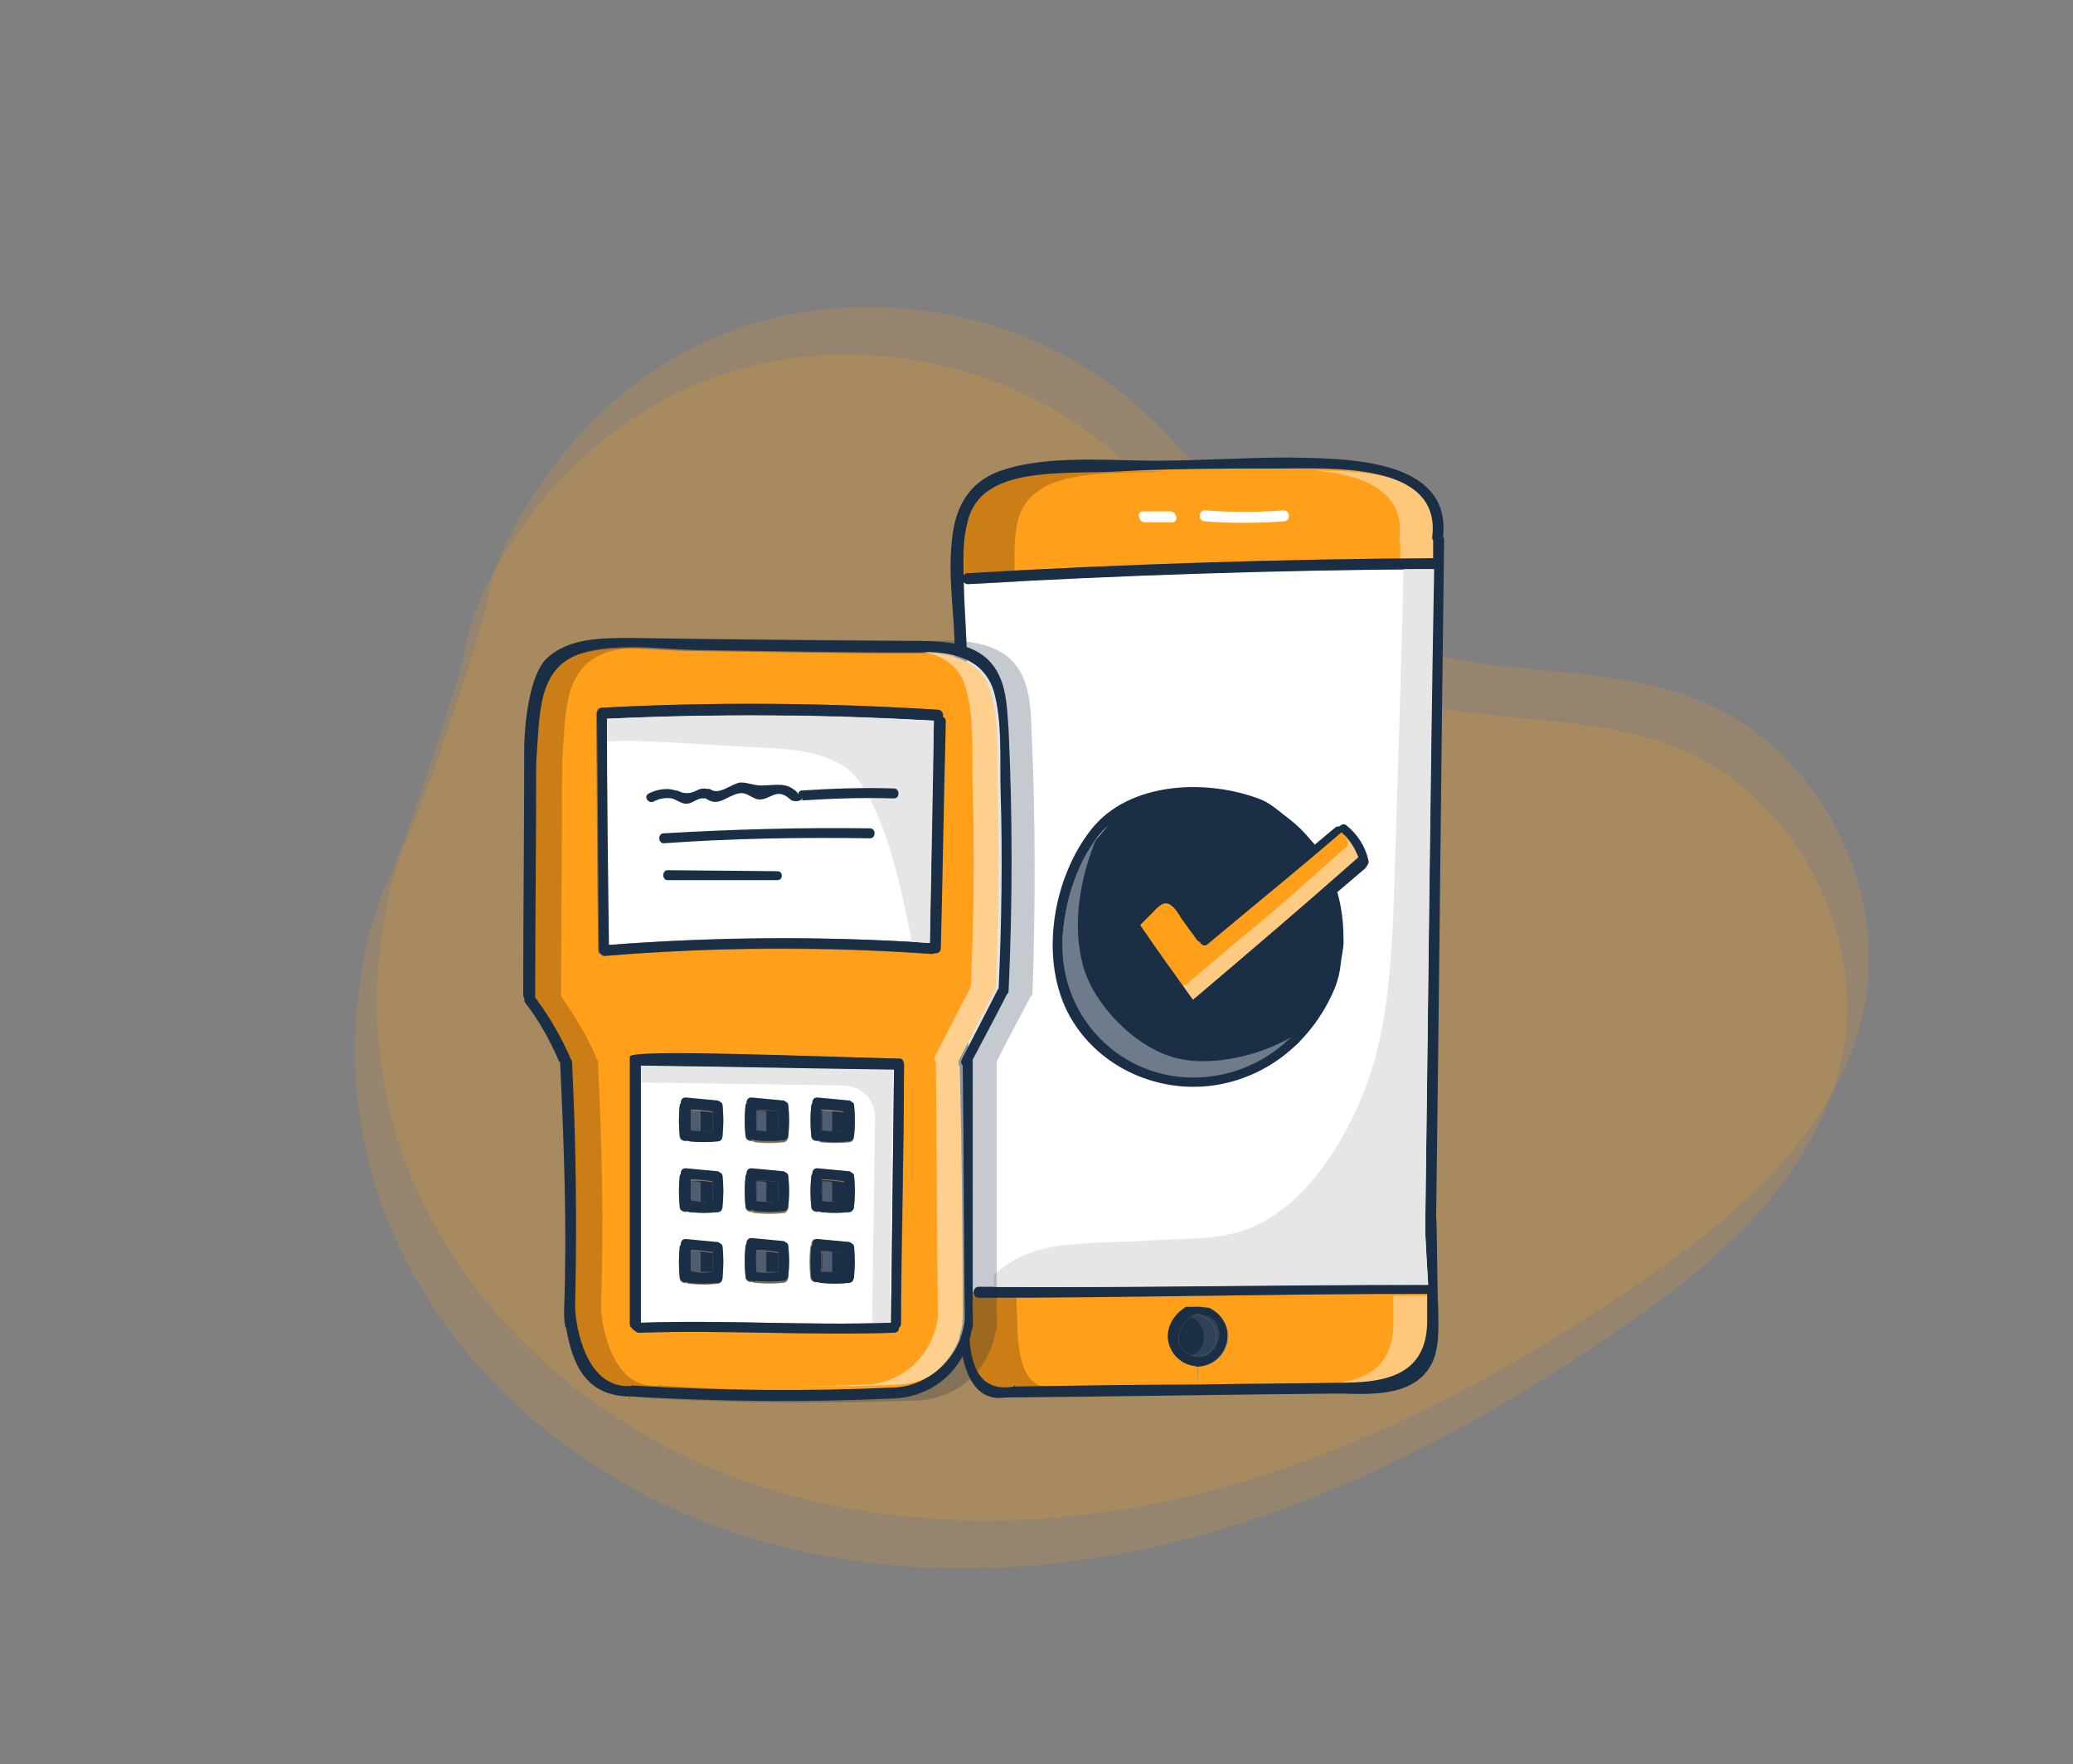 <?xml version="1.0" encoding="UTF-8"?> <!-- Generator: Adobe Illustrator 22.0.1, SVG Export Plug-In . SVG Version: 6.00 Build 0) --> <svg xmlns="http://www.w3.org/2000/svg" xmlns:xlink="http://www.w3.org/1999/xlink" version="1.1" id="Layer_1" x="0px" y="0px" viewBox="0 0 208 177" style="enable-background:new 0 0 208 177;" xml:space="preserve"><rect x="0" y="0" width="208" height="177" fill="#808080" stroke="none"/> <style type="text/css"> .st0{opacity:0.17;fill:#FF9F1A;} .st1{fill:#1A2E46;} .st2{opacity:0.1;fill:#FFFFFF;} .st3{fill:#FFFFFF;} .st4{fill:#FF9F1A;} .st5{opacity:0.25;fill:#1A2E46;} .st6{fill:#E6E6E6;} .st7{opacity:0.37;fill:#FFFFFF;} .st8{opacity:0.33;fill:#FFFFFF;} .st9{fill:#F9E4CD;} .st10{fill:#FFB65F;} .st11{opacity:0.17;fill:#1A2E46;} .st12{fill:#D68B41;} .st13{opacity:0.41;fill:#FFFFFF;} .st14{opacity:0.21;} .st15{opacity:0.42;fill:#FFFFFF;} .st16{opacity:0.46;fill:#FFFFFF;} .st17{opacity:0.23;fill:#FFFFFF;} .st18{opacity:0.5;fill:#FFFFFF;} .st19{opacity:0.2;fill:#FFFFFF;} .st20{fill:#F2C38F;} .st21{opacity:0.54;fill:#FFFFFF;} .st22{fill:#E08619;} .st23{fill:#CCCCCC;} .st24{opacity:0.28;fill:#FFFFFF;} .st25{fill:#F9B564;} .st26{opacity:0.28;fill:#1A2E46;} .st27{opacity:0.4;fill:#FFFFFF;} .st28{opacity:0.56;fill:#FFFFFF;} .st29{opacity:0.51;fill:#FFFFFF;} .st30{opacity:0.59;fill:#FFFFFF;} .st31{fill:none;stroke:#1A2E46;stroke-linecap:round;stroke-linejoin:round;} .st32{fill:none;stroke:#1A2E46;stroke-linecap:round;stroke-linejoin:round;stroke-dasharray:0.951,1.902;} .st33{fill:none;stroke:#1A2E46;stroke-linecap:round;stroke-linejoin:round;stroke-dasharray:1.018,2.036;} .st34{opacity:0.4;} .st35{opacity:0.59;} </style> <g> <g> <path class="st0" d="M71.5,37.9C85,33,101,36,111.8,45.4c8.4,7.3,13.9,18.1,23.9,23c10,4.8,22.2,2.5,32.5,6.6 c12,4.8,19.4,19,16.5,31.6c-2.7,11.8-12.7,20.3-22.7,27.1c-12.9,8.8-26.8,16.3-41.8,20.4s-31.3,4.6-46.1-0.2 c-14.8-4.8-28-15.4-34.4-29.6c-3.4-7.4-4.7-15.8-3.8-23.9c0.4-4,1.3-8.4,3-12c1.7-3.6,7.4-20.8,7.7-22.9c0.7-4.5,3-8.6,5.6-12.3 C56.9,46.2,63.7,40.8,71.5,37.9z"></path> <path class="st0" d="M73.7,33.1c13.5-4.9,29.5-1.9,40.3,7.5c8.4,7.3,13.9,18.1,23.9,23c10,4.8,22.2,2.5,32.5,6.6 c12,4.8,19.4,19,16.5,31.6c-2.7,11.8-12.7,20.3-22.7,27.1c-12.9,8.8-26.8,16.3-41.8,20.4s-31.3,4.6-46.1-0.2 c-14.8-4.8-28-15.4-34.4-29.6c-3.4-7.4-4.7-15.8-3.8-23.9c0.4-4,1.3-8.4,3-12c1.7-3.6,7.4-20.8,7.7-22.9c0.7-4.5,3-8.6,5.6-12.3 C59.1,41.4,65.9,35.9,73.7,33.1z"></path> </g> <g> <g> <g> <g> <g> <g id="XMLID_8_"> <path class="st4" d="M120.2,138.9c-6.2,0.1-12.3,0.2-18.5,0.2c0.3-0.1-0.1-0.2,0,0c-5.1,1-4.4-5.5-4.5-8.3c0-0.4,0-0.8,0-1.2 h0.5c0,0.3,0.2,0.5,0.5,0.5c7.5,0,15-0.1,22.4-0.2l0,1.1c-1.6,0-3.2,1-3.4,2.7c-0.2,1.5,0.9,3,2.4,3.3c0.2,0,0.4,0.1,0.5,0.1 L120.2,138.9z"></path> <path class="st1" d="M120.6,132.1c2.5,0.8,1.5,4.7-1.1,3.8c-2.3-0.7-1.1-3.8,0.8-4.1C120.4,131.9,120.5,132,120.6,132.1z"></path> <path class="st4" d="M143.2,132.7c-0.1,4.8-3.5,5.9-7.7,6c0.2,0-0.1-0.1,0,0c-5.1,0.1-10.2,0.1-15.3,0.2l0-1.8 c1.4,0,2.7-1,3-2.5c0.3-1.5-0.6-2.6-1.9-3.2c0-0.3-0.2-0.2-0.5-0.2c-0.1,0-0.2-0.1-0.3-0.1l0.1-1.1c7.5-0.1,15-0.2,22.6-0.2 C143.2,130.8,143.2,131.7,143.2,132.7z"></path> <path class="st3" d="M143,123.5c0,0.2,0.2,3.8,0.3,5.4h-0.9c-14.3,0-28.4,0.3-42.7,0.2c-0.5,0-1,0-1.5,0 c-0.3,0-0.5,0.3-0.5,0.5h-0.5C97.1,108.5,97,87.3,97,66.1c0-2.4-0.2-5.1-0.3-7.7c0.1,0.1,0.2,0.2,0.4,0.2 c2.3-0.1,4.5-0.2,6.8-0.4c12.3-0.6,24.6-1,36.9-1.1c1,0,1.9,0,2.9,0c0,0,0.1,0,0.1,0C143.5,79.2,143.3,101.4,143,123.5z"></path> <path class="st4" d="M97.1,57.5c-0.2,0-0.3,0.1-0.4,0.2c0-2.1-0.1-3.4,0.4-5.4c1.4-5.6,9.4-4.7,15-5 c5.4-0.3,10.8-0.3,16.2-0.3c4.9,0.1,16.5-0.8,15.5,6.9c0,0.1,0,0.2,0.1,0.3c0,0.6,0,1.2,0,1.8c0,0-0.1,0-0.1,0 C128.1,56.1,112.6,56.6,97.1,57.5z"></path> <path class="st14" d="M104.6,139.1c-1,0-2,0-3,0c0.3-0.1-0.1-0.2,0,0c-5.1,1-4.4-5.5-4.5-8.2v-1.2h0.5c0,0.3,0.2,0.5,0.5,0.5 c1.3,0,2.6,0,3.9,0v0.7C102.2,133.2,101.7,138.2,104.6,139.1z"></path> <path class="st14" d="M112.1,47.3c-5.6,0.3-13.7-0.6-15,5c-0.5,2-0.3,3.2-0.3,5.4c0.1-0.1,0.2-0.2,0.4-0.2 c1.5-0.1,3-0.2,4.6-0.2c0-1.9-0.1-3.1,0.3-5c1.4-5.6,9.4-4.7,15-5"></path> <path class="st15" d="M132.1,138.8C132,138.7,132.3,138.8,132.1,138.8L132.1,138.8z"></path> <path class="st15" d="M143.8,132.8c-0.1,4.8-3.5,5.9-7.7,6c0.2,0-0.1-0.1,0,0c-5.1,0.1-10.2,0.1-15.3,0.2v0 c3.8,0,7.6-0.1,11.3-0.1c4.2-0.1,7.6-1.2,7.7-6c0-1,0-1.9,0-2.9c1.3,0,2.6,0,3.9,0C143.8,130.9,143.8,131.8,143.8,132.8z"></path> <path class="st15" d="M144.4,54.1c0.8-6.4-7-6.9-12.5-6.9c4.6,0.4,9.2,1.9,8.5,7c0,0.1,0,0.2,0.1,0.3c0,0.6,0,1.1,0,1.7 c1.3,0,2.5,0,3.8,0c0,0,0.1,0,0.1,0c0-0.6,0-1.2,0-1.8C144.4,54.3,144.4,54.2,144.4,54.1z"></path> <path class="st1" d="M135.5,138.7C135.4,138.6,135.7,138.7,135.5,138.7L135.5,138.7z"></path> <path class="st1" d="M134.4,139.8C134.5,139.9,134.2,139.8,134.4,139.8L134.4,139.8z"></path> <path class="st3" d="M128.8,52.3c-2.6,0.2-5.3,0.2-7.9,0c-0.7,0-0.7-1.1,0-1.1c2.6,0.2,5.3,0.2,7.9,0 C129.5,51.2,129.5,52.3,128.8,52.3z"></path> <path class="st1" d="M121.3,131.2C121.3,131.2,121.3,131.2,121.3,131.2c-0.8-0.1-1.5-0.1-2.3-0.1c-1,0.6-1.7,1.6-1.8,2.6 c-0.2,1.5,0.9,3,2.4,3.3c0.2,0,0.4,0.1,0.5,0.1c1.4,0,2.7-1,3-2.5C123.4,133.1,122.6,131.8,121.3,131.2z M119.5,135.9 c-2.3-0.7-1.1-3.8,0.8-4.1c0.1,0.1,0.2,0.2,0.3,0.3C123.1,132.9,122.1,136.8,119.5,135.9z"></path> <path class="st3" d="M117.4,51.3c0.7,0,0.9,1.1,0.2,1.1c-0.9,0-1.8,0-2.7,0c-0.7,0-0.9-1.1-0.2-1.1 C115.7,51.3,116.5,51.3,117.4,51.3z"></path> <path class="st1" d="M101.7,139.1C101.6,138.9,102,139.1,101.7,139.1L101.7,139.1z"></path> <path class="st1" d="M101,140.2C101.1,140.3,100.9,140.3,101,140.2C100.9,140.2,101,140.2,101,140.2z"></path> <path class="st1" d="M112.1,47.3c-5.6,0.3-13.7-0.6-15,5c-0.5,1.9-0.4,3.2-0.4,5.4c0.1-0.1,0.2-0.2,0.4-0.2 c15.5-0.9,31.1-1.4,46.6-1.5c0.1,0,0.1,0,0.1,0c0-0.6,0-1.2,0-1.8c-0.1-0.1-0.1-0.2-0.1-0.3c1-7.7-10.6-6.9-15.5-6.9 C122.9,47,117.5,47,112.1,47.3z M98.2,129.1c15.1,0.1,30-0.3,45.1-0.2c-0.1-1.6-0.3-5.2-0.3-5.4c0.3-22.1,0.5-44.3,0.8-66.4 c0,0-0.1,0-0.1,0c-15.5,0.1-31.1,0.6-46.6,1.5c-0.2,0-0.3-0.1-0.4-0.2c0,2.6,0.3,5.3,0.3,7.7c0.1,21.2,0.2,42.3,0.2,63.5 c0,0.4,0,0.8,0,1.2c0.1,2.7-0.6,9.2,4.5,8.3c6.2-0.1,12.3-0.2,18.5-0.2c5.1-0.1,10.2-0.1,15.3-0.2c4.2-0.1,7.6-1.2,7.7-6 c0-1,0-2,0-2.9c-7.6,0-15.1,0.1-22.6,0.2c-7.4,0.1-14.9,0.2-22.4,0.2c-0.4,0-0.5-0.3-0.5-0.5 C97.7,129.4,97.8,129.1,98.2,129.1z M95.8,65.6c0-4.2-0.8-7.9-0.2-12.1c0.4-2.8,1.7-5.1,4.6-6.2c4-1.5,9.7-1.2,14-1.1 c5,0.1,10.1-0.3,15.1-0.3c5.6,0.1,16.3,0,15.5,7.9c0,0.1,0.1,0.2,0.1,0.3c-0.3,22.7-0.5,45.4-0.8,68.1 c0.1,0.1,0.1,8.2,0.2,8.7c0,1.7,0.2,3.9-0.5,5.6c-1.6,3.6-5.9,3.4-9.4,3.3c-11.1,0.1-22.3,0.3-33.4,0.4c0,0-0.1,0-0.1,0 c-4.5,0.7-4.7-5.9-4.8-9.2c0,0,0,0,0-0.1c0-0.1,0-0.1,0-0.2c0-0.1,0-0.3,0-0.4c0,0,0-0.1,0-0.1C96,118.9,96,107.4,96,95.9 C95.9,85.8,95.9,75.7,95.8,65.6z"></path> <path class="st2" d="M119.5,136c1.6-0.5,1.9-3.2-0.1-3.9c0,0,0,0,0,0c0.2-0.1,0.5-0.2,0.7-0.3c0.4,0,0.9,0.2,1,0.2 C123.5,132.8,122.1,137,119.5,136z"></path> </g> </g> <path class="st6" d="M143,123.5c0,0.2,0.2,3.8,0.3,5.4h-0.9c-14.3,0-28.4,0.3-42.7,0.2c0-0.4,0-0.9,0-1.2c0.9-0.8,2-1.5,3.1-2 c3.1-1.4,8.3-1.2,11.8-1.4c3.5-0.3,7.4,0,10.6-1.2c5.6-2.2,9.5-8.3,11.7-13.9c2.2-5.6,2.6-11.6,2.9-17.6 c0.2-5.8,1.1-34.2,1-34.6c0,0,0,0,0.1-0.1c1,0,1.9,0,2.9,0c0,0,0.1,0,0.1,0C143.5,79.2,143.3,101.4,143,123.5z"></path> <g> <g> <path class="st1" d="M118.6,79.5c-7.6,1.3-7,3.6-9.5,5.5c-2.1,4.3-3.3,9.7-2,14.4c1.1,3.8,5,7.8,8.8,9 c3.7,1.2,9.1-0.1,12.3-2.1c0.4-0.2,1.7-1.4,2.1-1.7c2-2.5,4.4-6.7,4.5-10.1C135,84.5,127.3,78.1,118.6,79.5z"></path> <path class="st7" d="M130.3,103.6c-0.3,0.6-0.7,1.2-1.1,1.7c-0.4,0.3-0.8,0.5-1.2,0.8c-3.2,1.9-8.6,3.3-12.3,2.1 c-3.8-1.2-7.7-5.2-8.8-9c-1.4-4.7-0.2-10.1,2-14.4c0.4-0.3,0.8-0.6,1.2-0.9c-1.7,4-2.6,8.8-1.4,13.1c1.1,3.8,5,7.8,8.8,9 c3.7,1.2,9.1-0.1,12.3-2.1C130,103.8,130.2,103.7,130.3,103.6z"></path> <path class="st1" d="M134.8,94.6C134.8,94.5,134.8,94.5,134.8,94.6c0-0.9-0.1-1.9-0.3-2.8c-0.3,0.2-0.6,0.4-0.9,0.7 c0.1,1,0.1,2,0.1,3.1c0,0,0,0,0,0c0,0.1-0.1,0.1-0.1,0.2c0,0.6,0,0.9-0.1,1.5c0,0.1-0.1,0.5-0.1,0.6c-2,5.7-6.9,10-13.3,10.2 c-7.7,0.2-13.8-6.1-13.5-13.8c0.2-3.8,1.5-8.2,4.1-11c2.6-2.8,6.5-3.5,10.2-3.4c3.5,0.1,7.6,3.2,10,5.7 c0.2-0.3,0.8-0.6,1-0.9c-1.1-1.1-3.8-3.9-5.4-4.5c-5.4-2.1-13.2-1.8-17,3c-3.8,4.8-5.2,12.7-2.4,18.3 c2.7,5.3,8.7,8.2,14.6,7.4c5.7-0.8,10.1-4.7,12.2-9.7c0.5-1.2,0.7-2.5,0.7-3.8C134.8,95.1,134.8,94.8,134.8,94.6z"></path> </g> <path class="st4" d="M136.9,85.9c-0.4-0.9-1-1.7-1.6-2.4c-0.2-0.2-0.4-0.3-0.6-0.2c-0.2-0.2-0.5-0.2-0.8,0 c-7.7,6.9-5.8,5.1-13,11.3c-0.9-1.2-2.4-3.4-3.4-4.5c-0.3-0.3-0.7-0.3-0.9,0c-0.2,0-0.4,0-0.5,0.2c-0.7,0.6-1.3,1.3-2,1.9 c-0.4,0.3-0.2,0.8,0.1,1c0,0.1,0,0.1,0.1,0.2c1.2,1.9,3,4.2,4.5,6c0,0.1,0,0.1,0.1,0.2c0.2,0.3,0.4,0.6,0.6,0.8 c0.3,0.4,0.8,0.2,1-0.1l0,0c0.1,0,0.3,0,0.4-0.2c8.1-6.9,6.1-4.9,15.6-13.4C136.9,86.7,137.1,86.3,136.9,85.9z"></path> <path class="st16" d="M136.1,86.6c-9.5,8.5-7.5,6.5-15.6,13.4c-0.1,0.1-0.3,0.2-0.4,0.2l0,0c-0.2,0.3-0.8,0.5-1,0.1 c-0.2-0.3-0.4-0.6-0.6-0.8c0-0.1-0.1-0.1-0.1-0.2c0,0-0.1-0.1-0.1-0.2c0.2,0,0.4-0.1,0.5-0.3l0,0c0.1,0,0.3,0,0.4-0.2 c8.1-6.9,6.1-4.9,15.6-13.4c0.3-0.1,0.6-0.5,0.4-0.9c-0.2-0.4-0.4-0.8-0.7-1.2c0.2,0,0.3,0.1,0.5,0.2c0.6,0.7,1.1,1.5,1.6,2.4 C136.7,86.2,136.5,86.5,136.1,86.6z"></path> </g> </g> <path class="st5" d="M103.5,73.2c-0.1-2.6-0.2-5.6-2.5-7.4c-2-1.5-4.8-1.6-7.2-1.5c-0.2,0-18.9-0.2-28.2-0.3 c-2.9,0-6.2,0-8.4,2.3c-2.1,2.3-2.2,8.6-2.2,8.8c0,8.3-0.1,16.5-0.1,24.8c0,0.2,0.1,0.3,0.1,0.4c-0.1,0.1-0.1,0.3,0.1,0.5 c1.4,1.8,2.5,3.8,3.4,5.9c0,0,0,0.1,0.1,0.1c0.4,8.4,0.7,16.5,0.4,24.9c0,0.2,0,1.6,0.2,1.7c0.6,3.4,1.8,6.9,6.5,6.9 c-0.2,0,0.1,0.2,0,0c8.8,0.5,17.3,0.5,26.2,0.2c0,0,0,0,0,0c4.1-0.1,7.3-3,8-6.9c0.2-0.1,0.1-1.7,0.1-1.9l0-25.1c0,0,0,0,0-0.1 c1.1-2.2,2.3-4.4,3.4-6.5c0,0,0,0,0,0c0.1-0.1,0.2-0.2,0.2-0.4C103.9,90.7,103.9,82,103.5,73.2z M63.3,72.1 C63.3,72.1,63.3,72.1,63.3,72.1c8.2-0.4,16.4-0.4,24.6-0.2C79.7,71.7,71.5,71.7,63.3,72.1z M95.6,94.6c-0.4,0-0.7,0-1.1-0.1 C94.9,94.6,95.3,94.6,95.6,94.6c0.1-3.5,0.1-6.9,0.2-10.3C95.8,87.7,95.7,91.2,95.6,94.6z"></path> <g> <g> <g id="XMLID_7_"> <path class="st1" d="M71.5,127.6c-0.7,0-1.4,0-2.2,0c0-0.7,0-1.4,0-2.1c0.7,0,1.5,0.1,2.2,0.2 C71.5,126.3,71.5,127,71.5,127.6z"></path> <path class="st1" d="M78.1,127.6c-0.7,0-1.5,0-2.2,0c0-0.7,0-1.4,0-2.1c0.7,0,1.4,0.1,2.2,0.2 C78.1,126.3,78.1,127,78.1,127.6z"></path> <path class="st1" d="M82.5,125.5c0.7,0,1.5,0.1,2.2,0.2c0,0.7,0,1.3,0,2c-0.7,0-1.4,0-2.2,0 C82.4,126.9,82.4,126.2,82.5,125.5z"></path> <path class="st1" d="M82.5,118.4c0.7,0,1.5,0.1,2.2,0.2c0,0.7,0,1.3,0,2c-0.7,0-1.4,0-2.2,0 C82.4,119.8,82.4,119.1,82.5,118.4z"></path> <path class="st1" d="M75.9,118.4c0.7,0,1.4,0.1,2.2,0.2c0,0.7,0,1.3,0,2c-0.7,0-1.5,0-2.2,0 C75.9,119.8,75.8,119.1,75.9,118.4z"></path> <path class="st1" d="M71.5,118.6c0,0.7,0,1.3,0,2c-0.7,0-1.4,0-2.2,0c0-0.7,0-1.4,0-2.1C70.1,118.4,70.8,118.5,71.5,118.6z"></path> <path class="st1" d="M71.5,113.5c-0.7,0-1.4,0-2.2,0c0-0.7,0-1.4,0-2.1c0.7,0.1,1.5,0.1,2.2,0.2 C71.5,112.2,71.5,112.8,71.5,113.5z"></path> <path class="st1" d="M75.9,111.3c0.7,0.1,1.4,0.1,2.2,0.2c0,0.7,0,1.3,0,2c-0.7,0-1.5,0-2.2,0 C75.9,112.7,75.8,112,75.9,111.3z"></path> <path class="st1" d="M84.6,113.5c-0.7,0-1.4,0-2.2,0c0-0.7,0-1.4,0-2.1c0.7,0.1,1.5,0.1,2.2,0.2 C84.7,112.2,84.7,112.8,84.6,113.5z"></path> <path class="st3" d="M82,110.2c-0.4,0-0.5,0.3-0.5,0.6c0,0.1,0,0.1-0.1,0.2c-0.1,1-0.1,2,0,3c0,0.4,0.4,0.5,0.7,0.5 c0.1,0,0.2,0.1,0.3,0.1c0.9,0.1,1.9,0.1,2.8,0c0.3,0,0.5-0.3,0.5-0.6c0,0,0,0,0,0c0.1-1,0.1-1.9,0-2.9c0-0.2-0.1-0.4-0.3-0.4 c-0.1-0.1-0.1-0.1-0.2-0.1C84.1,110.4,83,110.3,82,110.2z M85.1,124.6c-1.1-0.1-2.1-0.2-3.2-0.3c-0.4,0-0.5,0.3-0.5,0.6 c0,0,0,0.1-0.1,0.2c-0.1,1-0.1,2,0,3c0,0.4,0.4,0.6,0.7,0.5c0.1,0.1,0.2,0.1,0.3,0.1c0.9,0.1,1.9,0.1,2.8,0 c0.3,0,0.5-0.3,0.5-0.6c0,0,0,0,0,0c0.1-1,0.1-1.9,0-2.9c0-0.2-0.1-0.4-0.3-0.4C85.3,124.7,85.3,124.7,85.1,124.6z M82.4,121.6c0.9,0.1,1.9,0.1,2.8,0c0.3,0,0.5-0.3,0.5-0.6c0,0,0,0,0,0c0.1-1,0.1-1.9,0-2.9c0-0.2-0.1-0.4-0.3-0.4 c-0.1-0.1-0.1-0.1-0.2-0.1c-1.1-0.1-2.1-0.2-3.2-0.3c-0.4,0-0.5,0.3-0.5,0.6c0,0.1,0,0.1-0.1,0.2c-0.1,1-0.1,2,0,3 c0,0.4,0.4,0.5,0.7,0.5C82.2,121.5,82.3,121.6,82.4,121.6z M64.3,106.9c8.5,0.1,16.9,0.3,25.4,0.4c0,0,0,0.1,0,0.1l-0.3,25.3 c-8.4,0.3-16.6-0.3-25.1,0C64.3,124.1,64.3,115.5,64.3,106.9z M75.4,117.3c-0.4,0-0.5,0.3-0.5,0.6c0,0.1,0,0.1-0.1,0.2 c-0.1,1-0.1,2,0,3c0,0.4,0.4,0.5,0.7,0.5c0.1,0.1,0.2,0.1,0.3,0.1c0.9,0.1,1.9,0.1,2.8,0c0.3,0,0.5-0.3,0.5-0.6c0,0,0,0,0,0 c0.1-1,0.1-1.9,0-2.9c0-0.2-0.1-0.4-0.3-0.4c-0.1-0.1-0.1-0.1-0.2-0.1C77.5,117.4,76.5,117.3,75.4,117.3z M75.4,124.3 c-0.4,0-0.5,0.3-0.5,0.6c0,0,0,0.1-0.1,0.2c-0.1,1-0.1,2,0,3c0,0.4,0.4,0.6,0.7,0.5c0.1,0.1,0.2,0.1,0.3,0.1 c0.9,0.1,1.9,0.1,2.8,0c0.3,0,0.5-0.3,0.5-0.6c0,0,0,0,0,0c0.1-1,0.1-1.9,0-2.9c0-0.2-0.1-0.4-0.3-0.4 c-0.1-0.1-0.1-0.1-0.2-0.1C77.5,124.5,76.5,124.4,75.4,124.3z M72.5,125.2c0-0.2-0.1-0.4-0.3-0.4c-0.1-0.1-0.1-0.1-0.2-0.1 c-1.1-0.1-2.1-0.2-3.2-0.3c-0.4,0-0.5,0.3-0.5,0.6c0,0,0,0.1-0.1,0.2c-0.1,1-0.1,2,0,3c0,0.4,0.4,0.6,0.7,0.5 c0.1,0.1,0.2,0.1,0.3,0.1c0.9,0.1,1.9,0.1,2.8,0c0.3,0,0.5-0.3,0.5-0.6c0,0,0,0,0,0C72.6,127.1,72.6,126.1,72.5,125.2z M75.4,110.2c-0.4,0-0.5,0.3-0.5,0.6c0,0.1,0,0.1-0.1,0.2c-0.1,1-0.1,2,0,3c0,0.4,0.4,0.5,0.7,0.5c0.1,0,0.2,0.1,0.3,0.1 c0.9,0.1,1.9,0.1,2.8,0c0.3,0,0.5-0.3,0.5-0.6c0,0,0,0,0,0c0.1-1,0.1-1.9,0-2.9c0-0.2-0.1-0.4-0.3-0.4 c-0.1-0.1-0.1-0.1-0.2-0.1C77.5,110.4,76.5,110.3,75.4,110.2z M69.2,121.6c0.9,0.1,1.9,0.1,2.8,0c0.3,0,0.5-0.3,0.5-0.6 c0,0,0,0,0,0c0.1-1,0.1-1.9,0-2.9c0-0.2-0.1-0.4-0.3-0.4c-0.1-0.1-0.1-0.1-0.2-0.1c-1.1-0.1-2.1-0.2-3.2-0.3 c-0.4,0-0.5,0.3-0.5,0.6c0,0.1,0,0.1-0.1,0.2c-0.1,1-0.1,2,0,3c0,0.4,0.4,0.5,0.7,0.5C69,121.5,69.1,121.6,69.2,121.6z M69.2,114.5c0.9,0.1,1.9,0.1,2.8,0c0.3,0,0.5-0.3,0.5-0.6c0,0,0,0,0,0c0.1-1,0.1-1.9,0-2.9c0-0.2-0.1-0.4-0.3-0.4 c-0.1-0.1-0.1-0.1-0.2-0.1c-1.1-0.1-2.1-0.2-3.2-0.3c-0.4,0-0.5,0.3-0.5,0.6c0,0.1,0,0.1-0.1,0.2c-0.1,1-0.1,2,0,3 c0,0.4,0.4,0.5,0.7,0.5C69,114.4,69.1,114.5,69.2,114.5z"></path> <path class="st6" d="M64.3,106.9v1.7c6.8,0.1,13.5,0.2,20.3,0.3c1.8,0,3.3,1.5,3.2,3.3c-0.1,6.5-0.3,20.5-0.3,20.5 c0.6,0,1.2,0,1.8,0l0.3-25.3c0,0,0-0.1,0-0.1C81.2,107.1,72.7,107,64.3,106.9z"></path> <path class="st3" d="M93.7,72.3c0,0,0,0.1,0,0.1c-0.2,7.4-0.3,14.8-0.4,22.2c-0.6,0-1.2-0.1-1.8-0.1 C81.3,93.9,71.2,94,61,94.8c0-6.2-0.1-12.4-0.1-18.7c0-1.3,0-2.7,0-4C71.8,71.6,82.8,71.7,93.7,72.3z"></path> <path class="st17" d="M71.2,127.6c-0.6,0-1.3,0-1.9,0c0-0.7,0-1.4,0-2.1c0.3,0,0.7,0,1,0.1c0,0.7,0,1.4,0,2 C70.6,127.6,70.9,127.6,71.2,127.6z"></path> <path class="st17" d="M77.8,127.6c-0.6,0-1.3,0-1.9,0c0-0.7,0-1.4,0-2.1c0.3,0,0.7,0,1,0.1c0,0.7,0,1.4,0,2 C77.2,127.6,77.5,127.6,77.8,127.6z"></path> <path class="st17" d="M84.4,127.6c-0.6,0-1.3,0-1.9,0c0-0.7,0-1.4,0-2.1c0.3,0,0.7,0,1,0.1c0,0.7,0,1.4,0,2 C83.8,127.6,84.1,127.6,84.4,127.6z"></path> <path class="st17" d="M84.2,120.6c-0.6,0-1.1,0-1.7,0c0-0.7,0-1.4,0-2.1c0.3,0,0.7,0,1,0.1c0,0.7,0,1.4,0,2 C83.7,120.5,83.9,120.5,84.2,120.6z"></path> <path class="st17" d="M77.6,120.6c-0.6,0-1.1,0-1.7,0c0-0.7,0-1.4,0-2.1c0.3,0,0.7,0,1,0.1c0,0.7,0,1.4,0,2 C77.1,120.5,77.4,120.5,77.6,120.6z"></path> <path class="st17" d="M71,120.6c-0.5,0-1.1,0-1.7,0c0-0.7,0-1.4,0-2.1c0.3,0,0.7,0,1,0.1c0,0.7,0,1.4,0,2 C70.6,120.5,70.8,120.5,71,120.6z"></path> <path class="st17" d="M71.2,113.5c-0.6,0-1.3,0-1.9,0c0-0.7,0-1.4,0-2.1c0.3,0,0.7,0,1,0.1c0,0.7,0,1.4,0,2 C70.6,113.5,70.9,113.5,71.2,113.5z"></path> <path class="st17" d="M77.8,113.5c-0.6,0-1.3,0-1.9,0c0-0.7,0-1.4,0-2.1c0.3,0,0.7,0,1,0.1c0,0.7,0,1.4,0,2 C77.2,113.5,77.5,113.5,77.8,113.5z"></path> <path class="st17" d="M84.4,113.5c-0.6,0-1.3,0-1.9,0c0-0.7,0-1.4,0-2.1c0.3,0,0.7,0,1,0.1c0,0.7,0,1.4,0,2 C83.8,113.5,84.1,113.5,84.4,113.5z"></path> <path class="st4" d="M96.6,132.5c-0.4,3.7-3.5,6.7-7.2,6.8c0,0,0,0,0,0c-8.7,0.3-17.3,0.3-26-0.2c0.3,0,0-0.2,0,0 c-4.2,0.5-5.7-4.6-5.9-7.8c0-0.1,0,0,0-0.1c0.3-8.1,0.1-16.4-0.3-24.5c0-0.1,0-0.2-0.1-0.3c0,0,0,0,0,0 c-0.9-2.2-2.1-4.2-3.5-6.1c0,0,0,0-0.1-0.1c0-0.1,0-0.1,0-0.2c0-7.8,0.1-15.6,0.1-23.4c0.4-4.9-0.1-9.8,5-11.1 c3.4-0.9,7.4-0.2,10.8-0.2c0,0,23.5,0.4,23.5,0.2c2.8,0.1,5.6,0.8,6.5,3.9c0.9,3.1,0.6,7,0.7,10.2c0.2,6.6,0.1,13.1-0.2,19.7 c0,0,0,0-0.1,0.1c-1.2,2.3-2.4,4.7-3.6,7c-0.1,0.2,0,0.5,0.1,0.6C96.5,115.4,96.6,124,96.6,132.5 C96.6,132.3,96.5,132.6,96.6,132.5z M94.8,72.4c0-0.2-0.1-0.4-0.3-0.5c0.1-0.3-0.1-0.7-0.5-0.7c-11.2-0.7-22.4-0.8-33.7-0.2 c-0.2,0-0.4,0.1-0.4,0.3c0,0.1-0.1,0.2-0.1,0.3c0.1,7.9,0.1,15.8,0.2,23.7c0,0.2,0.1,0.4,0.2,0.4c0.1,0.1,0.2,0.2,0.4,0.2 c10.9-0.9,21.9-0.9,32.8-0.2c0.1,0,0.2,0,0.2,0c0.3,0,0.6-0.1,0.6-0.5C94.5,87.6,94.6,80,94.8,72.4z M90.7,107.4 c0-0.1,0.2-1.2-0.4-1.2c-8.7-0.2-27.1-0.9-27.1-0.2c0,9,0,17.9,0,26.9c0,0.3,0.7,0.8,0.9,0.8c8.6-0.3,17,0.3,25.6,0 c0.3,0,0.5-0.2,0.5-0.5c0.1-0.1,0.2-0.2,0.2-0.4C90.5,124.6,90.7,115.6,90.7,107.4z"></path> <path class="st14" d="M66.2,139C66.5,139,66.1,138.8,66.2,139L66.2,139z M66.2,139c-4.2,0.5-5.7-4.6-5.9-7.8c0-0.1,0,0,0-0.1 c0.3-8.1,0.1-16.4-0.3-24.5c0-0.1,0-0.2-0.1-0.3c0,0,0,0,0,0c-0.9-2.2-2.1-4.2-3.5-6.2c0,0,0,0-0.1-0.1c0-0.1,0-0.1,0-0.2 c0-7.8,0.1-15.6,0.1-23.4c0.4-4.9,0-9.8,5-11.1c0.9-0.2,1.9-0.4,2.9-0.4c-1.9-0.1-3.9,0-5.6,0.4c-5,1.3-4.6,6.2-5,11.1 c0,7.8-0.1,15.6-0.1,23.4c0,0.1,0,0.1,0,0.2c0,0,0,0,0.1,0.1c1.4,1.9,2.6,4,3.5,6.2c0,0,0,0,0,0c0,0.1,0.1,0.2,0.1,0.3 c0.4,8.1,0.5,16.4,0.3,24.5c0,0.1,0,0,0,0.1c0.2,3.3,1.7,8.4,5.9,7.8c0-0.2,0.3,0,0,0c5.8,0.3,11.5,0.5,17.3,0.4 C75.9,139.5,71,139.3,66.2,139z"></path> <path class="st18" d="M100.9,79.3c-0.1-3.3,0.2-7.1-0.7-10.2c-0.9-3.1-3.7-3.8-6.5-3.9c0,0-1,0-2.5,0c2.5,0.2,4.9,1,5.7,3.8 c0.9,3.1,0.6,7,0.7,10.2c0.2,6.6,0.1,13.1-0.2,19.7c0,0,0,0,0,0.1c-1.2,2.3-2.4,4.7-3.6,7c-0.1,0.2,0,0.5,0.1,0.6 c0.1,8.5,0.1,17,0.2,25.5c0-0.1-0.1,0.1,0,0c-0.4,3.7-3.5,6.7-7.2,6.8c0,0,0,0,0,0c-2.8,0.1-5.5,0.2-8.3,0.2 c3.8,0,7.7,0,11.5-0.2c0,0,0,0,0,0c3.7-0.1,6.8-3.1,7.2-6.8c-0.1,0.1,0-0.1,0,0c-0.1-8.5-0.1-17-0.2-25.5 c-0.2-0.1-0.2-0.4-0.1-0.6c1.2-2.3,2.4-4.7,3.6-7c0,0,0,0,0-0.1C100.9,92.4,101,85.9,100.9,79.3z"></path> <path class="st7" d="M90.5,65.2c0,0-0.2,0-0.5,0c0.4,0,0.9,0,1.2,0C91,65.2,90.7,65.2,90.5,65.2z"></path> <path class="st1" d="M96.6,132.5C96.5,132.6,96.6,132.3,96.6,132.5C96.6,132.5,96.6,132.5,96.6,132.5z"></path> <path class="st1" d="M84.6,113.5c0-0.7,0-1.3,0-2c-0.7-0.1-1.4-0.2-2.2-0.2c0,0.7,0,1.4,0,2.1 C83.2,113.5,83.9,113.5,84.6,113.5z M85.2,114.5c-0.9,0.1-1.9,0.1-2.8,0c-0.1,0-0.2-0.1-0.3-0.1c-0.3,0.1-0.7-0.1-0.7-0.5 c-0.1-1-0.1-2,0-3c0-0.1,0-0.1,0.1-0.2c0-0.3,0.1-0.6,0.5-0.6c1.1,0.1,2.1,0.2,3.2,0.3c0.1,0,0.2,0.1,0.2,0.1 c0.2,0.1,0.3,0.2,0.3,0.4c0.1,1,0.1,1.9,0,2.9c0,0,0,0,0,0C85.7,114.2,85.5,114.5,85.2,114.5z"></path> <path class="st1" d="M82.5,120.5c0.7,0.1,1.4,0.1,2.2,0c0-0.7,0-1.3,0-2c-0.7-0.1-1.4-0.2-2.2-0.2 C82.4,119.1,82.4,119.8,82.5,120.5z M85.2,121.6c-0.9,0.1-1.9,0.1-2.8,0c-0.1,0-0.2-0.1-0.3-0.1c-0.3,0.1-0.7-0.1-0.7-0.5 c-0.1-1-0.1-2,0-3c0-0.1,0-0.1,0.1-0.2c0-0.3,0.1-0.6,0.5-0.6c1.1,0.1,2.1,0.2,3.2,0.3c0.1,0,0.2,0.1,0.2,0.1 c0.2,0.1,0.3,0.2,0.3,0.4c0.1,1,0.1,1.9,0,2.9c0,0,0,0,0,0C85.7,121.3,85.5,121.6,85.2,121.6z"></path> <path class="st1" d="M84.6,125.7c-0.7-0.1-1.4-0.2-2.2-0.2c0,0.7,0,1.4,0,2.1c0.7,0.1,1.4,0.1,2.2,0 C84.7,127,84.7,126.3,84.6,125.7z M85.2,128.7c-0.9,0.1-1.9,0.1-2.8,0c-0.1,0-0.2-0.1-0.3-0.1c-0.3,0.1-0.7-0.1-0.7-0.5 c-0.1-1-0.1-2,0-3c0-0.1,0-0.1,0.1-0.2c0-0.3,0.1-0.6,0.5-0.6c1.1,0.1,2.1,0.2,3.2,0.3c0.1,0,0.2,0.1,0.2,0.1 c0.2,0.1,0.3,0.2,0.3,0.4c0.1,1,0.1,1.9,0,2.9c0,0,0,0,0,0C85.7,128.4,85.5,128.7,85.2,128.7z"></path> <path class="st1" d="M78.1,111.5c-0.7-0.1-1.4-0.2-2.2-0.2c-0.1,0.7,0,1.4,0,2.1c0.7,0.1,1.4,0.1,2.2,0 C78.1,112.8,78.1,112.2,78.1,111.5z M74.8,113.9c-0.1-1-0.1-2,0-3c0-0.1,0-0.1,0.1-0.2c0-0.3,0.1-0.6,0.5-0.6 c1.1,0.1,2.1,0.2,3.2,0.3c0.1,0,0.2,0.1,0.2,0.1c0.2,0.1,0.3,0.2,0.3,0.4c0.1,1,0.1,1.9,0,2.9c0,0,0,0,0,0 c0,0.3-0.2,0.6-0.5,0.6c-0.9,0.1-1.9,0.1-2.8,0c-0.1,0-0.2-0.1-0.3-0.1C75.2,114.5,74.9,114.3,74.8,113.9z"></path> <path class="st1" d="M75.9,127.6c0.7,0.1,1.4,0.1,2.2,0c0-0.6,0-1.3,0-2c-0.7-0.1-1.4-0.2-2.2-0.2 C75.8,126.2,75.9,126.9,75.9,127.6z M75.5,128.5c-0.3,0.1-0.7-0.1-0.7-0.5c-0.1-1-0.1-2,0-3c0-0.1,0-0.1,0.1-0.2 c0-0.3,0.1-0.6,0.5-0.6c1.1,0.1,2.1,0.2,3.2,0.3c0.1,0,0.2,0.1,0.2,0.1c0.2,0.1,0.3,0.2,0.3,0.4c0.1,1,0.1,1.9,0,2.9 c0,0,0,0,0,0c0,0.3-0.2,0.6-0.5,0.6c-0.9,0.1-1.9,0.1-2.8,0C75.7,128.6,75.6,128.6,75.5,128.5z"></path> <path class="st1" d="M78.1,118.6c-0.7-0.1-1.4-0.2-2.2-0.2c-0.1,0.7,0,1.4,0,2.1c0.7,0.1,1.4,0.1,2.2,0 C78.1,119.9,78.1,119.2,78.1,118.6z M74.8,121c-0.1-1-0.1-2,0-3c0-0.1,0-0.1,0.1-0.2c0-0.3,0.1-0.6,0.5-0.6 c1.1,0.1,2.1,0.2,3.2,0.3c0.1,0,0.2,0.1,0.2,0.1c0.2,0.1,0.3,0.2,0.3,0.4c0.1,1,0.1,1.9,0,2.9c0,0,0,0,0,0 c0,0.3-0.2,0.6-0.5,0.6c-0.9,0.1-1.9,0.1-2.8,0c-0.1,0-0.2-0.1-0.3-0.1C75.2,121.5,74.9,121.4,74.8,121z"></path> <path class="st1" d="M71.5,113.5c0-0.7,0-1.3,0-2c-0.7-0.1-1.4-0.2-2.2-0.2c0,0.7,0,1.4,0,2.1 C70,113.5,70.8,113.5,71.5,113.5z M72,114.5c-0.9,0.1-1.9,0.1-2.8,0c-0.1,0-0.2-0.1-0.3-0.1c-0.3,0.1-0.7-0.1-0.7-0.5 c-0.1-1-0.1-2,0-3c0-0.1,0-0.1,0.1-0.2c0-0.3,0.1-0.6,0.5-0.6c1.1,0.1,2.1,0.2,3.2,0.3c0.1,0,0.2,0.1,0.2,0.1 c0.2,0.1,0.3,0.2,0.3,0.4c0.1,1,0.1,1.9,0,2.9c0,0,0,0,0,0C72.5,114.2,72.4,114.5,72,114.5z"></path> <path class="st1" d="M72,121.6c-0.9,0.1-1.9,0.1-2.8,0c-0.1,0-0.2-0.1-0.3-0.1c-0.3,0.1-0.7-0.1-0.7-0.5c-0.1-1-0.1-2,0-3 c0-0.1,0-0.1,0.1-0.2c0-0.3,0.1-0.6,0.5-0.6c1.1,0.1,2.1,0.2,3.2,0.3c0.1,0,0.2,0.1,0.2,0.1c0.2,0.1,0.3,0.2,0.3,0.4 c0.1,1,0.1,1.9,0,2.9c0,0,0,0,0,0C72.5,121.3,72.4,121.6,72,121.6z M71.5,120.5c0-0.7,0-1.3,0-2c-0.7-0.1-1.4-0.2-2.2-0.2 c0,0.7,0,1.4,0,2.1C70,120.6,70.8,120.6,71.5,120.5z"></path> <path class="st1" d="M72,128.7c-0.9,0.1-1.9,0.1-2.8,0c-0.1,0-0.2-0.1-0.3-0.1c-0.3,0.1-0.7-0.1-0.7-0.5c-0.1-1-0.1-2,0-3 c0-0.1,0-0.1,0.1-0.2c0-0.3,0.1-0.6,0.5-0.6c1.1,0.1,2.1,0.2,3.2,0.3c0.1,0,0.2,0.1,0.2,0.1c0.2,0.1,0.3,0.2,0.3,0.4 c0.1,1,0.1,1.9,0,2.9c0,0,0,0,0,0C72.5,128.4,72.4,128.7,72,128.7z M71.5,127.6c0-0.6,0-1.3,0-2c-0.7-0.1-1.4-0.2-2.2-0.2 c0,0.7,0,1.4,0,2.1C70,127.7,70.8,127.7,71.5,127.6z"></path> <path class="st1" d="M64.3,132.7c8.4-0.3,16.6,0.3,25.1,0l0.3-25.3c0,0,0-0.1,0-0.1c-8.5-0.1-16.9-0.3-25.4-0.4 C64.3,115.5,64.3,124.1,64.3,132.7z M89.7,133.7c-8.6,0.3-17-0.3-25.6,0c-0.2,0-0.9-0.5-0.9-0.8c0-9,0-17.9,0-26.9 c0-0.8,18.4,0,27.1,0.2c0.5,0,0.4,1.1,0.4,1.2c0,8.2-0.3,17.2-0.3,25.4c0,0.2-0.1,0.3-0.2,0.4 C90.2,133.5,90,133.7,89.7,133.7z"></path> <path class="st1" d="M63.4,139C63.4,138.8,63.7,139,63.4,139L63.4,139z"></path> <path class="st1" d="M63.2,140.2C63.3,140.4,63,140.2,63.2,140.2C63.2,140.2,63.2,140.2,63.2,140.2z"></path> <path class="st1" d="M61.1,94.8c10.7-0.8,21.5-0.9,32.2-0.2c0.2-7.4,0.3-14.8,0.4-22.2c0,0,0-0.1,0-0.1 c-10.9-0.7-21.9-0.7-32.8-0.2C60.9,79.7,61,87.2,61.1,94.8z M93.5,95.7c-10.9-0.8-21.9-0.7-32.8,0.2c-0.2,0-0.3-0.1-0.4-0.2 c-0.1-0.1-0.2-0.2-0.2-0.4c-0.1-7.9-0.1-15.8-0.2-23.7c0-0.1,0-0.2,0.1-0.3c0.1-0.2,0.2-0.3,0.4-0.3 c11.2-0.6,22.4-0.5,33.7,0.2c0.4,0,0.6,0.4,0.5,0.7c0.2,0.1,0.3,0.2,0.3,0.5c-0.2,7.6-0.3,15.2-0.5,22.7 c0,0.4-0.3,0.6-0.6,0.5C93.6,95.7,93.5,95.7,93.5,95.7z"></path> <path class="st1" d="M63.3,64c9.2,0.2,27.9,0.3,28.2,0.3c2.4,0,5.2,0,7.2,1.5c2.3,1.8,2.3,4.7,2.5,7.4 c0.4,8.7,0.4,17.5,0,26.2c0,0.2-0.1,0.3-0.2,0.4c0,0,0,0,0,0c-1.1,2.2-2.3,4.4-3.4,6.5c0,0,0,0,0,0.1l0,25.1 c0,0.2,0.1,1.8-0.1,1.9c-0.7,4-3.9,6.8-8,6.9c0,0,0,0,0,0c-8.8,0.4-17.3,0.3-26.2-0.2c0,0,0,0,0,0c-4.7,0-5.9-3.5-6.5-6.9 c-0.2-0.1-0.2-1.4-0.2-1.7c0.3-8.4,0-16.5-0.4-24.9c0,0,0-0.1-0.1-0.1c-0.9-2.1-2-4.1-3.4-5.9c-0.1-0.2-0.1-0.3-0.1-0.5 c-0.1-0.1-0.1-0.2-0.1-0.4c0-8.2,0.1-16.5,0.1-24.8c0-0.2,0.1-6.6,2.2-8.8C57,64,60.3,64,63.3,64z M93.1,65.4 c-0.1,0.2-23.5-0.2-23.5-0.2c-3.4-0.1-7.5-0.7-10.8,0.2c-5,1.3-4.6,6.2-5,11.1c0,7.8-0.1,15.6-0.1,23.4c0,0.1,0,0.2,0,0.2 c0,0,0,0,0.1,0.1c1.4,1.9,2.6,4,3.5,6.1c0,0,0,0,0,0c0.1,0.1,0.1,0.2,0.1,0.3c0.4,8.1,0.5,16.4,0.3,24.5c0.1,0.1,0,0,0,0.1 c0.2,3.3,1.7,8.4,5.9,7.8c8.7,0.5,17.3,0.6,26,0.2c0,0,0,0,0,0c3.7-0.1,6.8-3.1,7.2-6.8c0,0,0,0,0,0 c-0.1-8.5-0.1-17-0.2-25.5c-0.2-0.2-0.2-0.4-0.1-0.6c1.2-2.3,2.4-4.7,3.6-7c0,0,0-0.1,0.1-0.1c0.3-6.6,0.4-13.2,0.2-19.7 c-0.1-3.3,0.2-7.1-0.7-10.2C98.7,66.2,95.9,65.5,93.1,65.4z"></path> </g> </g> <path class="st6" d="M60.9,72.1c0,1.3,0,1,0,2.3c2.2-0.3,11.2,0.4,13.6,0.5c3.2,0.2,7,0.1,9.9,1.8c4.6,2.6,6.7,16.2,7.1,17.8 c0.6,0,1.2,0.1,1.8,0.1c0.1-7.4,0.3-14.8,0.4-22.2c0,0,0-0.1,0-0.1C82.8,71.7,71.8,71.6,60.9,72.1z"></path> </g> </g> <path class="st1" d="M137.3,86.3c-0.3-1.4-1.1-2.6-2.2-3.5c-0.2-0.2-0.5-0.1-0.7,0.1c-0.1,0-0.3,0-0.4,0.1 c-4.8,4-8.3,6.9-13,10.9c-0.7-0.9-1.4-1.9-2-2.8c-0.3-0.5-0.8-1.5-1.5-1.7c-0.5-0.1-1,0.3-1.4,0.7c-0.9,0.8-1.7,1.6-2.6,2.4 c-0.2,0.2-0.2,0.4,0,0.6c0,0.1,0,0.2,0.1,0.3c1.8,2.7,3.7,5.3,5.6,7.9c0.2,0.3,0.6,0.2,0.8,0.1c0.1,0,0.3,0,0.4-0.1 c6-5.1,10.6-9.1,16.6-14.2c0,0,0,0,0,0C137.2,86.8,137.4,86.6,137.3,86.3z M119.7,100.3c-1.8-2.5-3.6-5-5.3-7.5 c0.4-0.4,0.8-0.8,1.2-1.2c0.6-0.6,1.2-1.4,2-0.7c0.5,0.4,0.8,1.1,1.2,1.6c0.4,0.6,0.9,1.2,1.3,1.8c0.1,0.1,0.2,0.2,0.3,0.2 c0.1,0.3,0.5,0.5,0.8,0.2c4.9-4.1,8.5-7,13.4-11.2c0.8,0.7,1.3,1.5,1.7,2.5c0,0,0,0,0,0C130.3,91.3,125.7,95.2,119.7,100.3z"></path> </g> <path class="st1" d="M70.7,79.1c-0.4,0-0.6,0.1-1,0.3c-0.5,0.2-0.8,0.2-1.3,0.1c-0.2-0.1-0.4-0.2-0.6-0.2 c-0.9-0.3-1.9-0.1-2.7,0.3c-0.6,0.3,0,1.1,0.5,0.8c0.6-0.3,1.2-0.4,1.8-0.3c0.4,0.1,0.8,0.4,1.2,0.5c0.8,0.2,1.3-0.6,2-0.5 C71.3,80.1,71.3,79.1,70.7,79.1z"></path> <path class="st1" d="M89.7,79.1c-3.1-0.1-6.1,0-9.2,0.2c-0.3,0-0.4,0.2-0.4,0.4c0-0.1-0.1-0.1-0.1-0.2c-1.1-1.1-2.2-0.7-3.6-0.7 c-0.8,0-1.3-0.3-2.1-0.3c-0.9,0.1-2.1,1.3-3,0.7c-0.5-0.3-1,0.5-0.5,0.9c1.3,0.9,2-0.2,3.3-0.5c0.8-0.2,1.3,0.5,2,0.6 c1.2,0.1,1.8-1.3,3.2,0c0.3,0.3,1.1,0.2,1.2-0.1c0.1,0.2-0.2,0.2,0,0.2c3.1-0.2,6.1-0.3,9.2-0.2C90.3,80.1,90.3,79.1,89.7,79.1z"></path> <path class="st1" d="M87.3,83.1c-6.9-0.1-13.8,0.1-20.7,0.5c-0.6,0-0.6,1,0,1c6.9-0.5,13.8-0.6,20.7-0.5 C87.9,84.1,87.9,83.1,87.3,83.1z"></path> <path class="st1" d="M78,87.4L67,87.3c-0.6,0-0.6,1,0,1L78,88.3C78.6,88.3,78.6,87.4,78,87.4z"></path> </g> </g> </svg> 